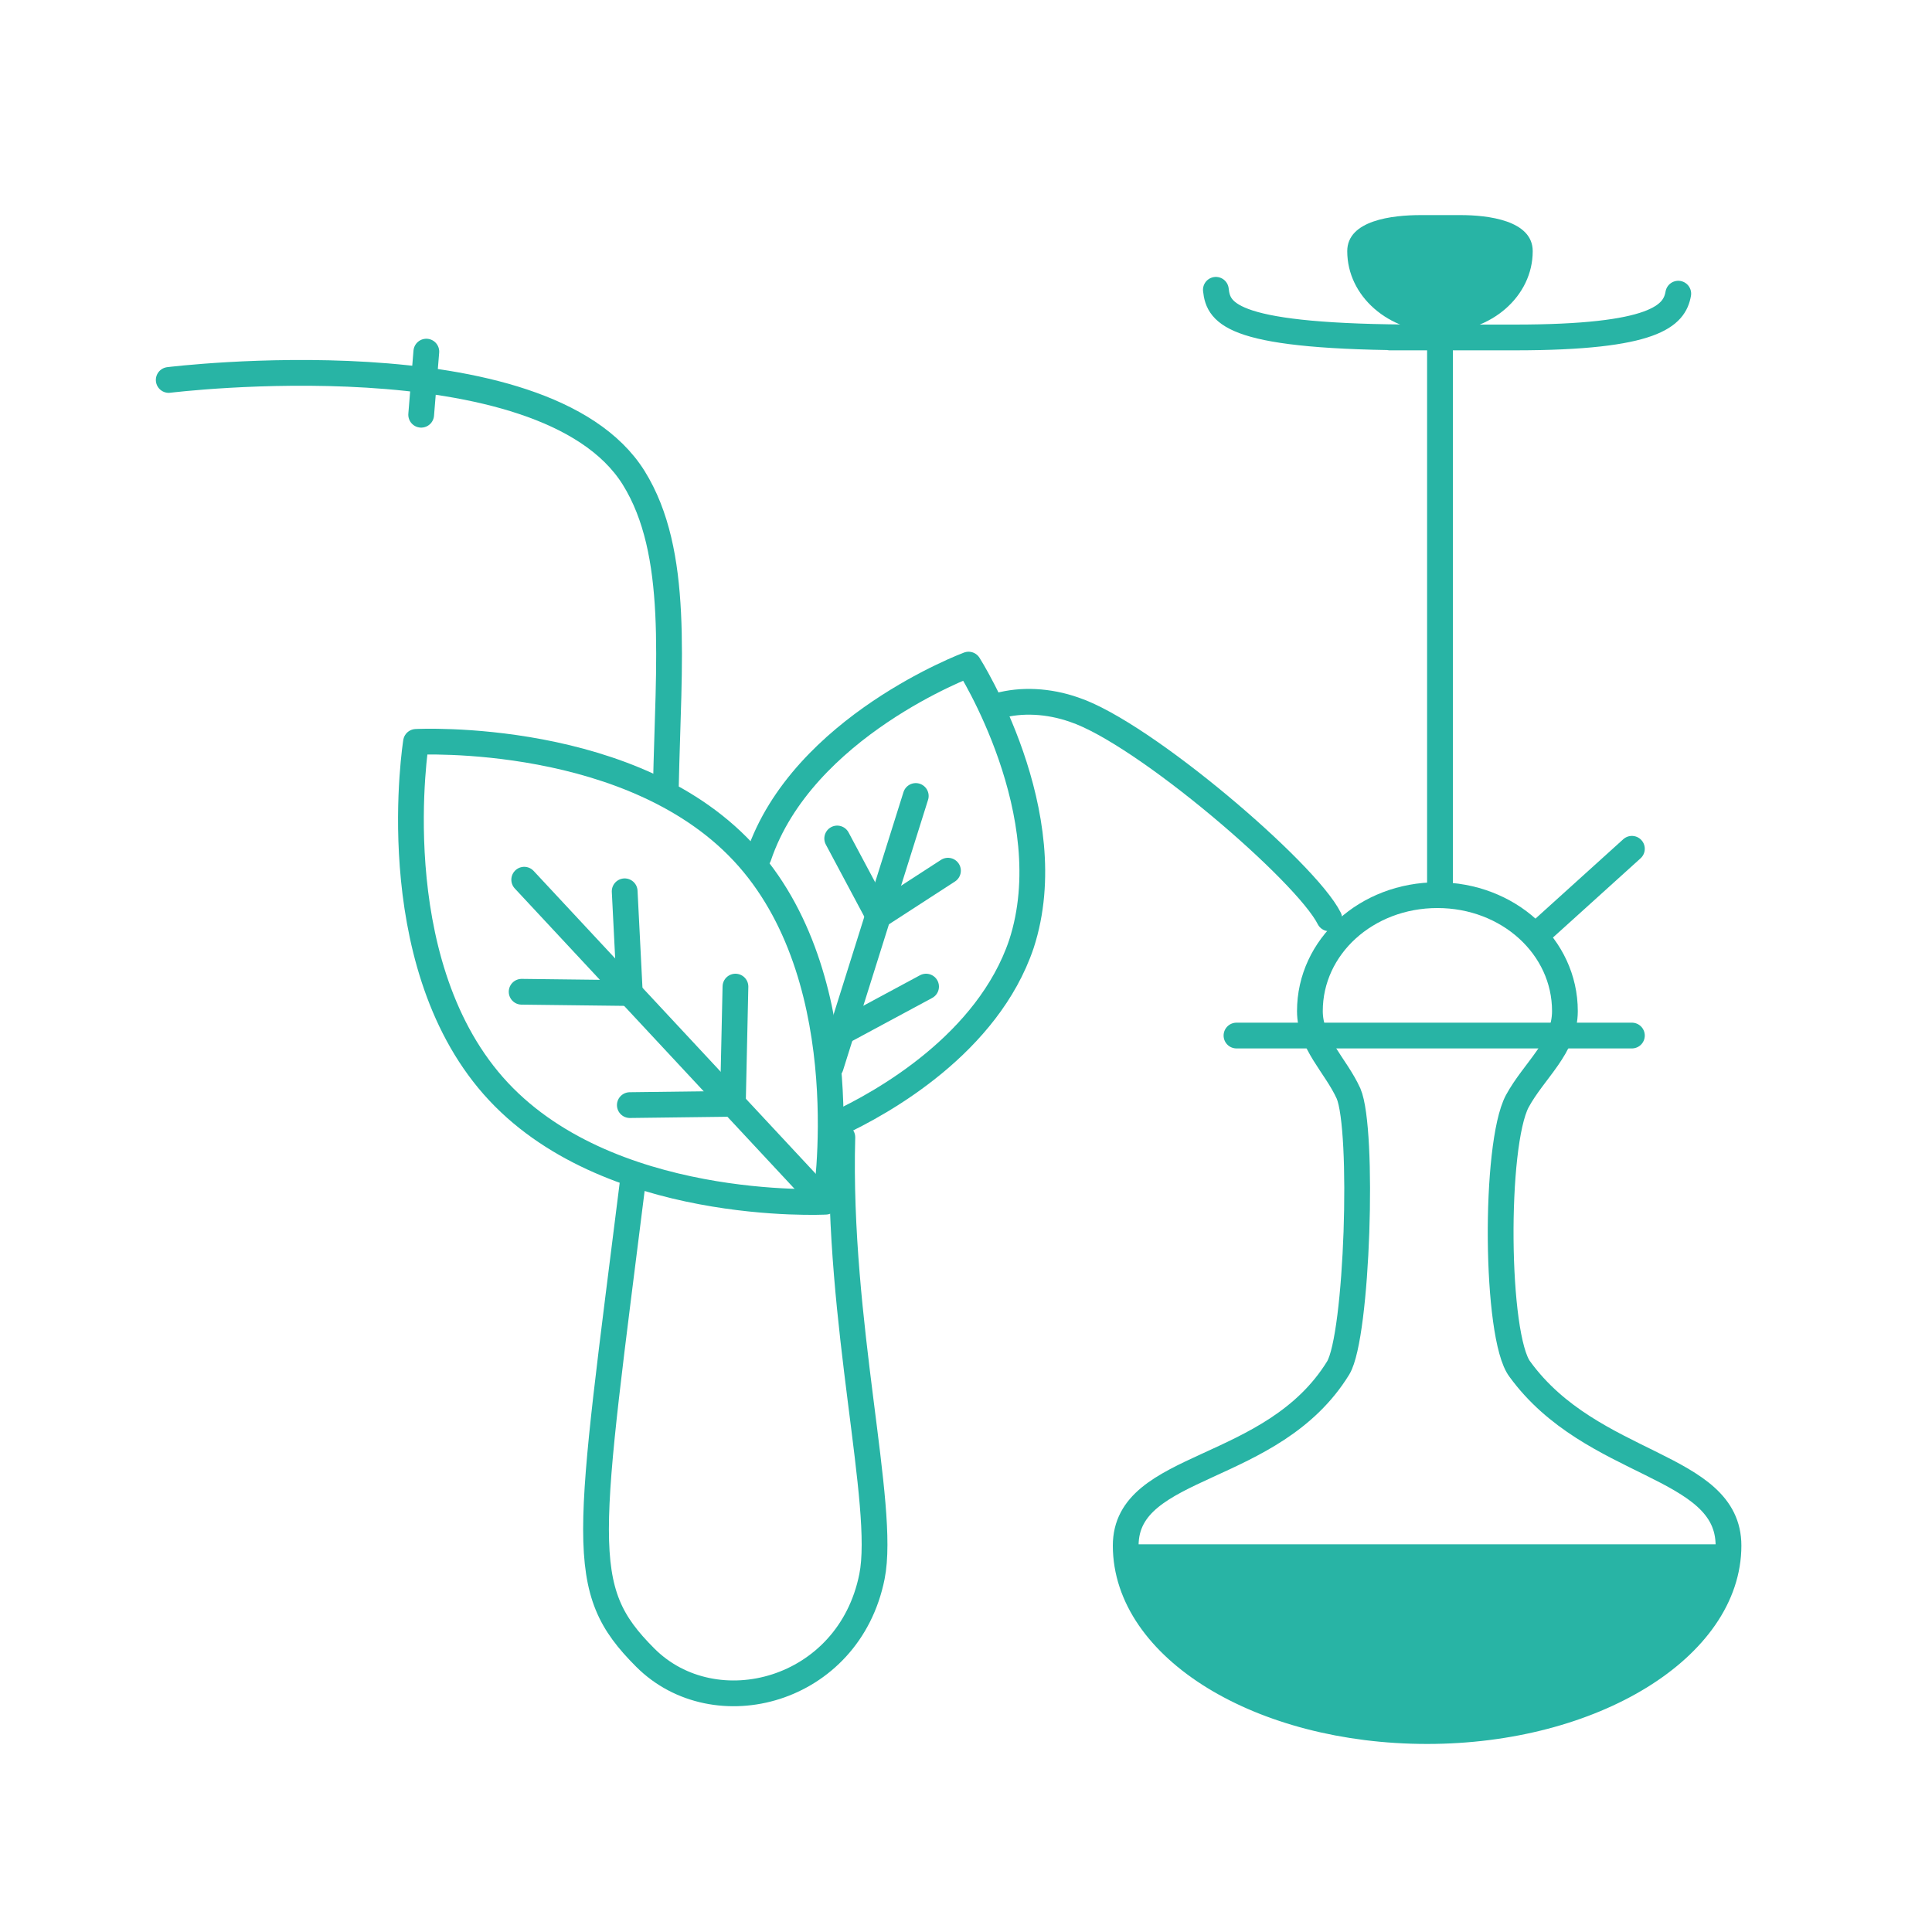 <?xml version="1.0" encoding="UTF-8"?> <!-- Generator: Adobe Illustrator 24.0.2, SVG Export Plug-In . SVG Version: 6.00 Build 0) --> <svg xmlns="http://www.w3.org/2000/svg" xmlns:xlink="http://www.w3.org/1999/xlink" id="Layer_1" x="0px" y="0px" viewBox="0 0 150 150" style="enable-background:new 0 0 150 150;" xml:space="preserve"> <style type="text/css"> .st0{fill:none;stroke:#28B4A5;stroke-width:2;stroke-linecap:round;stroke-miterlimit:10;} .st1{fill:none;stroke:#28B4A5;stroke-width:2;stroke-miterlimit:10;} .st2{fill:#28B4A5;} .st3{fill:none;stroke:#28B4A5;stroke-width:2;stroke-linecap:round;stroke-linejoin:round;stroke-miterlimit:10;} </style> <path class="st0" d="M77.5,54.8c1.8-0.5,3.9-0.4,5.9,0.3c5.4,1.8,18,12.6,19.8,16.2"></path> <path class="st0" d="M49.2,91.2c-3.6,28.8-4.5,32.1,0.9,37.5s15.8,2.7,17.6-6.3c1.1-5.5-2.7-19.7-2.3-34.1"></path> <path class="st0" d="M13.1,29.5c0,0,29.1-3.6,36.1,7.6c3.6,5.8,2.7,14.3,2.5,23.9"></path> <path class="st0" d="M130.3,22.8c-0.3,1.7-1.8,3.4-12.7,3.4c-16.2,0-7.2,0-7.2,0c-14.7,0-15.8-1.8-16-3.7"></path> <line class="st1" x1="111.8" y1="24.5" x2="111.8" y2="69.5"></line> <line class="st0" x1="96" y1="80.4" x2="126.7" y2="80.4"></line> <path class="st1" d="M117.8,85.5c1.3-2.4,3.7-4.2,3.7-7c0-5-4.4-9-9.9-9c-5.5,0-9.9,4-9.9,9c0,2.5,2,4.2,3,6.4 c1.2,2.8,0.7,18.8-0.8,21.3c-5.1,8.3-16.5,7.3-16.5,13.8c0,8,10.5,14.4,23.4,14.4s23.4-6.5,23.4-14.4c0-6.4-10.6-6-16.2-13.7 C116.1,103.8,116,88.9,117.8,85.5z"></path> <line class="st0" x1="126.7" y1="65.9" x2="119.4" y2="72.5"></line> <line class="st0" x1="33.1" y1="27.3" x2="32.7" y2="32.2"></line> <path class="st2" d="M119,19.5c0,3.5-3.2,6.3-7.2,6.3c-4,0-7.2-2.8-7.2-6.3c0-2.4,3.5-2.8,5.7-2.8c1,0,2.1,0,3.1,0 C115.5,16.7,119,17.1,119,19.5z"></path> <path class="st3" d="M64.1,93.3c0,0-17.1,0.9-25.8-9s-6-26.7-6-26.7s17.1-0.9,25.8,9S64.1,93.3,64.1,93.3z"></path> <line class="st3" x1="40.7" y1="68.3" x2="63.8" y2="93.1"></line> <polyline class="st3" points="40.5,77 48.9,77.1 48.5,69.2 "></polyline> <polyline class="st3" points="48.9,85.8 56.9,85.7 57.1,76.6 "></polyline> <path class="st3" d="M58.9,66.5c3.4-10.1,16.3-14.9,16.3-14.9s7.4,11.6,4.1,21.7c-2.6,7.7-10.7,12.3-14.4,14"></path> <line class="st3" x1="71.1" y1="61.8" x2="64.5" y2="82.8"></line> <polyline class="st3" points="65,65.1 68.2,71.1 73.6,67.6 "></polyline> <line class="st3" x1="65.4" y1="80.1" x2="71.9" y2="76.6"></line> <path class="st2" d="M87.8,119.9c0,8,10.5,14.4,23.4,14.4s23.4-6.5,23.4-14.4"></path> </svg> 